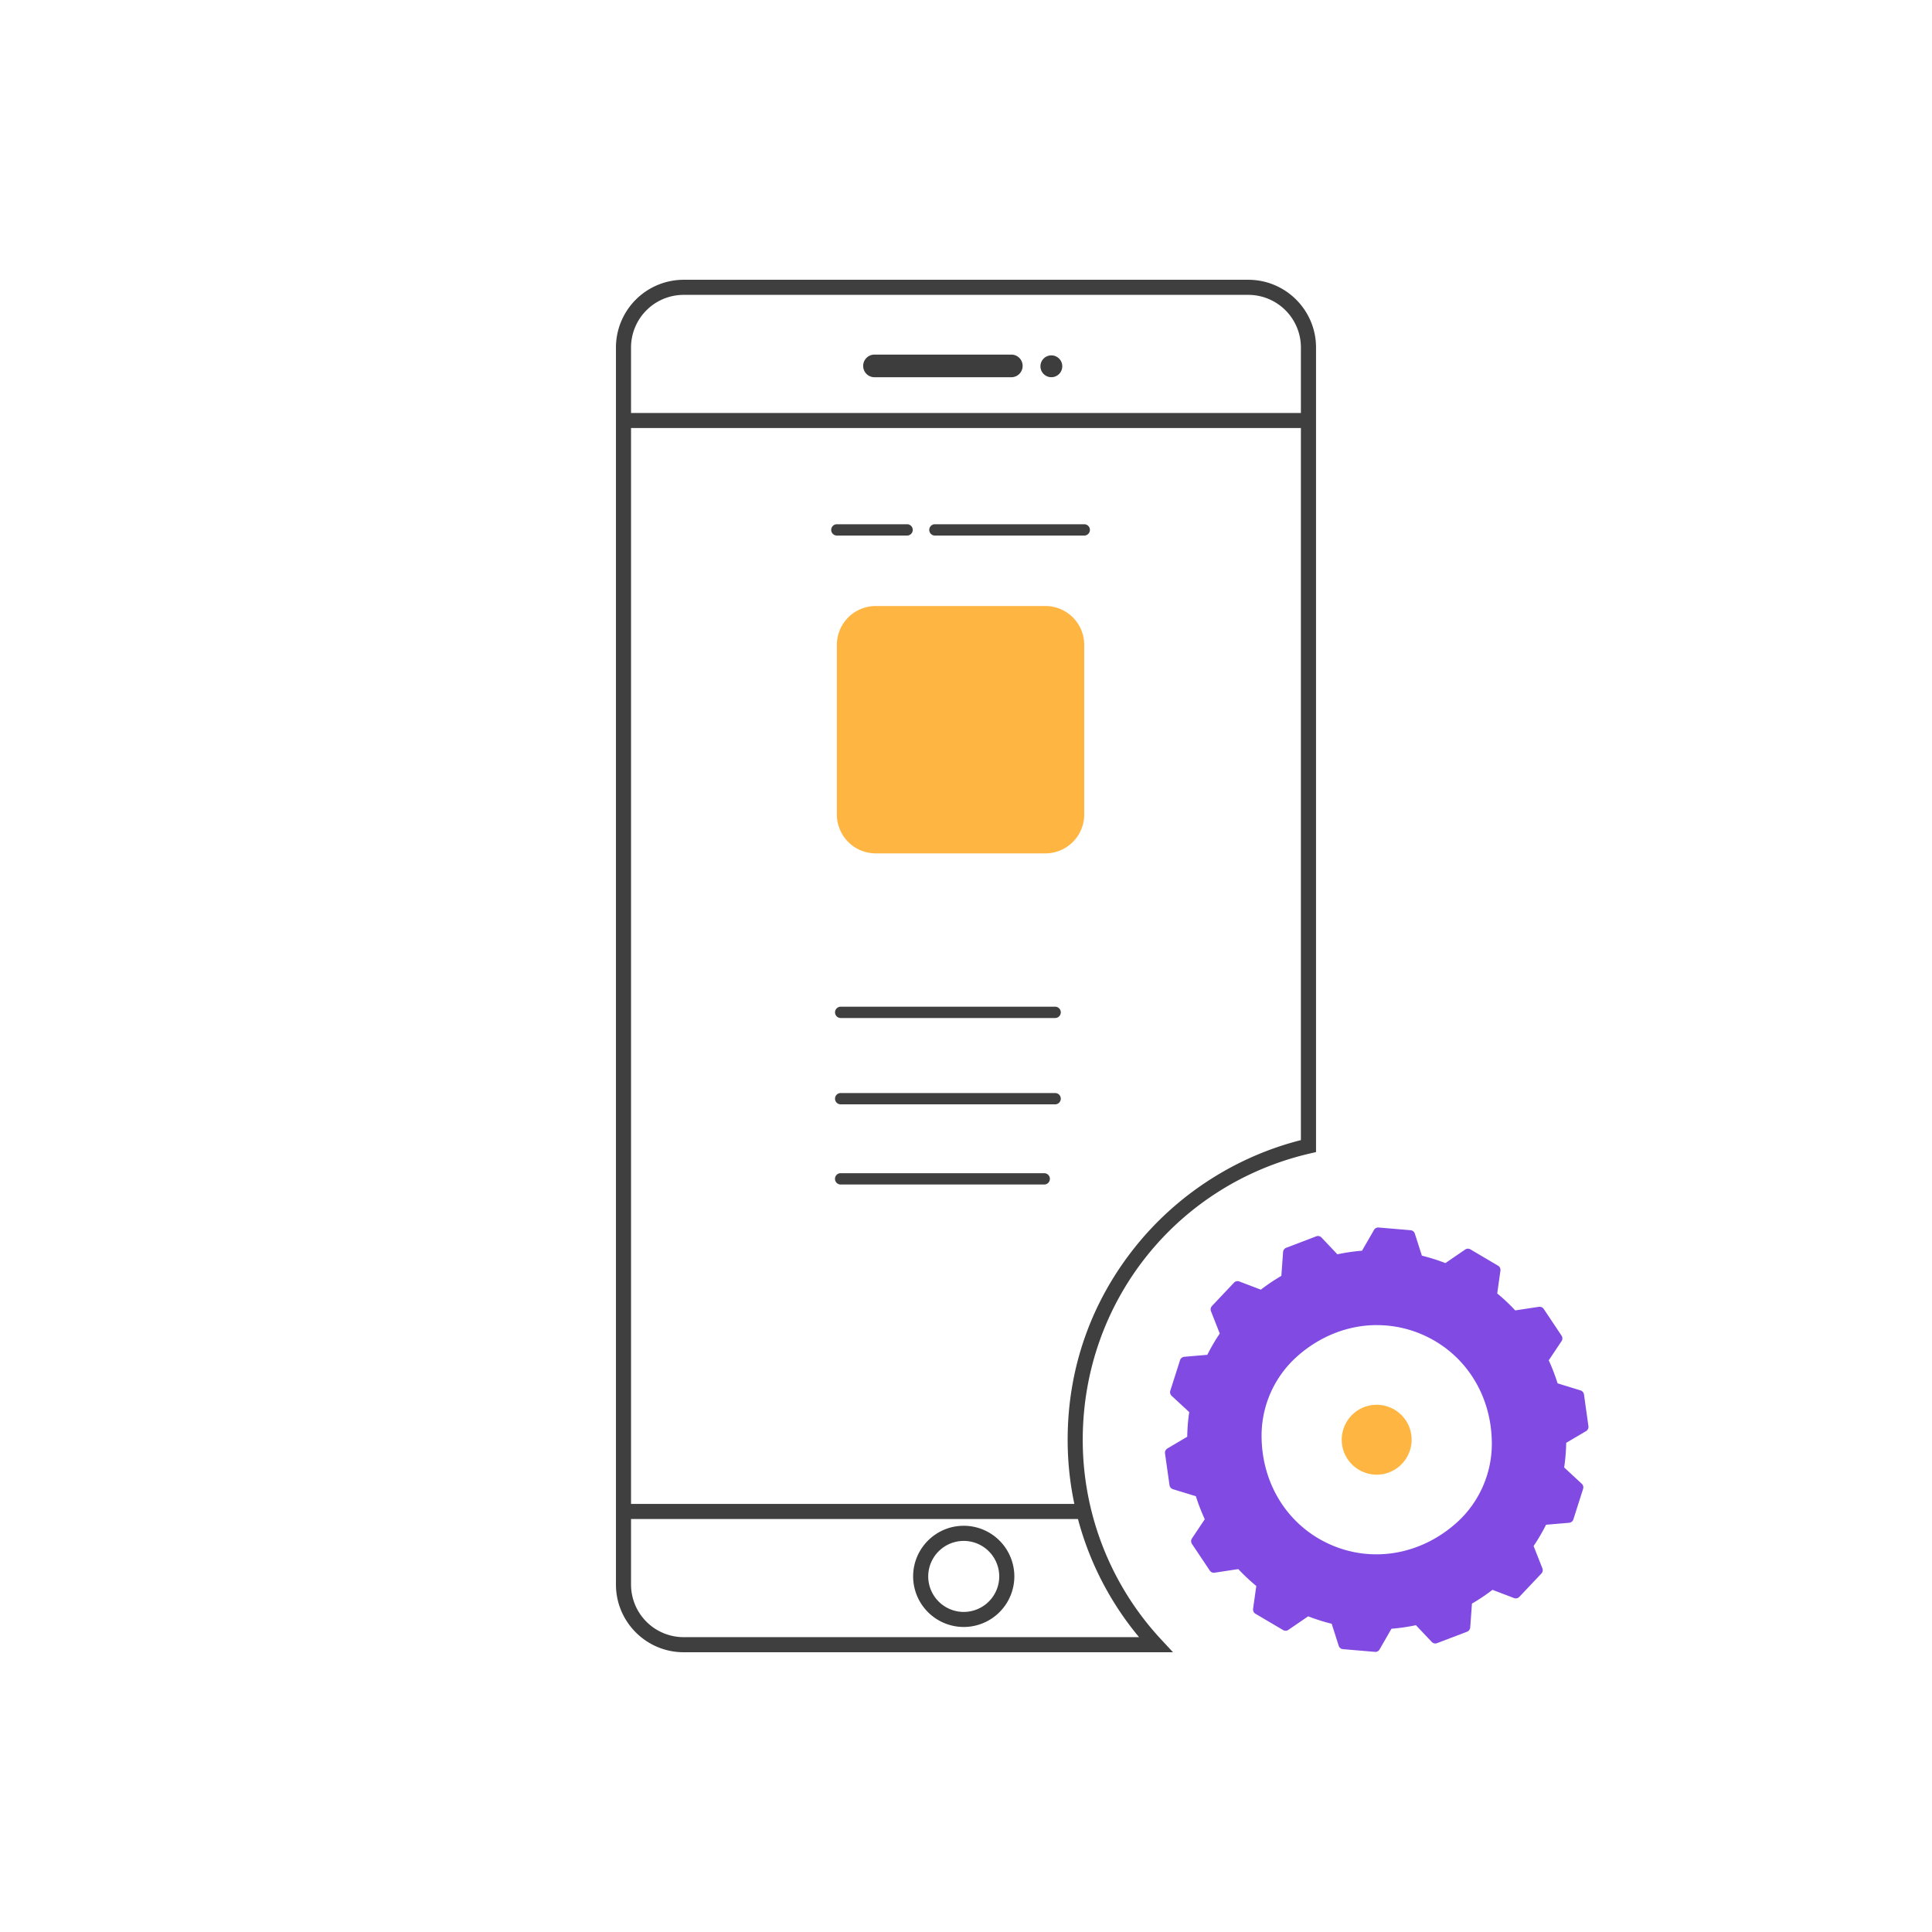 <svg width="196" height="196" fill="none" xmlns="http://www.w3.org/2000/svg"><path d="m160.261 141.316-2.366-.727a.207.207 0 0 1-.138-.138 19.497 19.497 0 0 0-.398-1.156 20.505 20.505 0 0 0-.517-1.221.21.21 0 0 1 .015-.207l1.325-1.983a.22.22 0 0 0 0-.237l-1.807-2.707a.214.214 0 0 0-.21-.091l-2.443.371a.216.216 0 0 1-.187-.065 18.527 18.527 0 0 0-1.857-1.746.217.217 0 0 1-.077-.191l.333-2.358a.213.213 0 0 0-.103-.215l-2.798-1.653a.215.215 0 0 0-.23.007l-2.044 1.398a.22.22 0 0 1-.195.022 19.111 19.111 0 0 0-2.427-.769.213.213 0 0 1-.154-.142l-.723-2.27a.22.22 0 0 0-.184-.149l-3.242-.276a.215.215 0 0 0-.203.108l-1.233 2.139a.2.2 0 0 1-.168.104 19.34 19.34 0 0 0-2.542.367.212.212 0 0 1-.199-.061l-1.639-1.73a.214.214 0 0 0-.229-.054l-3.04 1.16a.22.22 0 0 0-.138.184l-.18 2.465a.214.214 0 0 1-.103.169c-.743.428-1.451.907-2.117 1.424a.204.204 0 0 1-.203.03l-2.224-.846a.21.21 0 0 0-.23.054l-2.235 2.362a.212.212 0 0 0-.042.226l.907 2.3a.2.2 0 0 1-.023.196 19.04 19.04 0 0 0-1.286 2.197.208.208 0 0 1-.173.115l-2.377.203a.213.213 0 0 0-.184.149l-.987 3.097c-.027.08 0 .165.057.222l1.815 1.677c.05.046.076.118.065.187a18.265 18.265 0 0 0-.203 2.542.208.208 0 0 1-.103.18l-2.052 1.21a.215.215 0 0 0-.104.214l.456 3.22a.21.21 0 0 0 .149.172l2.366.723a.21.21 0 0 1 .138.138 19.345 19.345 0 0 0 .919 2.374.21.21 0 0 1-.016.206l-1.324 1.983a.222.222 0 0 0 0 .238l1.807 2.702a.212.212 0 0 0 .21.092l2.442-.371a.216.216 0 0 1 .188.065c.582.624 1.202 1.21 1.86 1.746a.212.212 0 0 1 .077.191l-.333 2.358a.215.215 0 0 0 .103.214l2.803 1.654c.072.042.16.039.229-.007l2.044-1.398a.223.223 0 0 1 .196-.023c.788.31 1.6.567 2.427.766.072.019.13.069.153.142l.723 2.27c.027.08.1.141.184.145l3.243.276c.08.007.16-.035.202-.107l1.233-2.14a.202.202 0 0 1 .169-.104 18.318 18.318 0 0 0 2.522-.367.212.212 0 0 1 .199.061l1.639 1.73a.21.21 0 0 0 .229.054l3.04-1.16a.218.218 0 0 0 .138-.184l.18-2.465a.216.216 0 0 1 .103-.168 18.735 18.735 0 0 0 2.117-1.425.206.206 0 0 1 .203-.03l2.224.85a.21.21 0 0 0 .23-.054l2.235-2.362a.212.212 0 0 0 .042-.226l-.907-2.3a.21.21 0 0 1 .023-.196 19.04 19.04 0 0 0 1.286-2.197.208.208 0 0 1 .173-.115l2.377-.203a.215.215 0 0 0 .184-.145l.987-3.097a.217.217 0 0 0-.057-.222l-1.815-1.677a.216.216 0 0 1-.065-.187c.127-.839.196-1.689.211-2.542 0-.073.038-.142.103-.18l2.048-1.21a.215.215 0 0 0 .104-.214l-.452-3.22a.211.211 0 0 0-.149-.172v.011Zm-12.296 13.372c-8.066 7.231-20.278 1.772-20.266-9.061 0-3.128 1.343-6.121 3.671-8.208 8.066-7.231 20.274-1.772 20.266 9.062 0 3.127-1.344 6.121-3.671 8.207Z" fill="#814AE2"/><path d="M139.524 167.581h-.042l-3.239-.276a.492.492 0 0 1-.432-.344l-.713-2.232a19.45 19.45 0 0 1-2.384-.754l-2.01 1.374a.502.502 0 0 1-.536.019l-2.802-1.654a.5.5 0 0 1-.242-.501l.326-2.316a19.404 19.404 0 0 1-1.826-1.715l-2.404.367a.496.496 0 0 1-.49-.218l-1.807-2.702a.506.506 0 0 1 0-.556l1.301-1.948a19.293 19.293 0 0 1-.903-2.335l-2.327-.712a.507.507 0 0 1-.349-.41l-.455-3.219a.503.503 0 0 1 .241-.502l2.013-1.19c.012-.843.081-1.681.203-2.5l-1.784-1.65a.503.503 0 0 1-.137-.517l.987-3.097a.503.503 0 0 1 .433-.348l2.335-.199a19.31 19.31 0 0 1 1.263-2.159l-.892-2.267a.507.507 0 0 1 .1-.528l2.235-2.366a.5.5 0 0 1 .54-.122l2.186.831a19.208 19.208 0 0 1 2.079-1.398l.176-2.423a.495.495 0 0 1 .321-.429l3.04-1.16a.5.5 0 0 1 .54.123l1.608 1.7a19.591 19.591 0 0 1 2.499-.364l1.214-2.105a.493.493 0 0 1 .474-.249l3.239.275a.498.498 0 0 1 .433.349l.712 2.231c.804.2 1.608.452 2.385.755l2.009-1.375a.494.494 0 0 1 .536-.015l2.799 1.654a.498.498 0 0 1 .241.501l-.326 2.316c.64.525 1.252 1.103 1.826 1.719l2.405-.364a.508.508 0 0 1 .49.219l1.806 2.706a.504.504 0 0 1 0 .555l-1.301 1.949c.187.405.356.807.505 1.202.138.367.272.746.394 1.133l2.328.716a.503.503 0 0 1 .348.409l.452 3.22a.5.5 0 0 1-.241.501l-2.014 1.187a19.629 19.629 0 0 1-.206 2.5l1.783 1.65c.142.13.196.337.138.52l-.987 3.097a.5.5 0 0 1-.437.345l-2.335.199a19.677 19.677 0 0 1-1.263 2.159l.892 2.266a.5.5 0 0 1-.104.528l-2.235 2.362a.492.492 0 0 1-.54.123l-2.186-.835c-.658.509-1.359.977-2.082 1.398l-.176 2.423a.504.504 0 0 1-.322.429l-3.04 1.159a.497.497 0 0 1-.539-.122l-1.608-1.7c-.808.173-1.642.295-2.481.36l-1.209 2.106a.496.496 0 0 1-.433.248l.004-.007Zm-3.185-.842 3.143.264 1.209-2.102a.499.499 0 0 1 .395-.249 18.98 18.98 0 0 0 2.484-.36.498.498 0 0 1 .467.146l1.604 1.696 2.948-1.126.176-2.419a.49.49 0 0 1 .249-.394 18.893 18.893 0 0 0 2.086-1.401.495.495 0 0 1 .482-.073l2.179.83 2.166-2.293-.892-2.258a.499.499 0 0 1 .05-.463c.471-.693.896-1.421 1.267-2.163a.502.502 0 0 1 .402-.276l2.328-.195.961-3.005-1.781-1.646a.49.49 0 0 1-.153-.441c.127-.83.196-1.672.207-2.503a.49.49 0 0 1 .245-.421l2.006-1.183-.44-3.124-2.32-.712a.503.503 0 0 1-.329-.329 18.892 18.892 0 0 0-.904-2.339.501.501 0 0 1 .039-.486l1.297-1.941-1.753-2.626-2.396.363a.485.485 0 0 1-.441-.153 18.835 18.835 0 0 0-1.829-1.718.494.494 0 0 1-.177-.456l.326-2.308-2.718-1.604-2.006 1.37a.512.512 0 0 1-.463.054 18.924 18.924 0 0 0-2.393-.758.498.498 0 0 1-.356-.333l-.708-2.224-3.143-.268-1.21 2.097a.499.499 0 0 1-.394.249c-.842.065-1.684.188-2.504.364a.506.506 0 0 1-.467-.146l-1.604-1.692-2.947 1.126-.176 2.419a.491.491 0 0 1-.249.395c-.728.421-1.428.891-2.083 1.401a.496.496 0 0 1-.482.072l-2.178-.83-2.167 2.293.892 2.258a.499.499 0 0 1-.05.463 18.882 18.882 0 0 0-1.267 2.163.495.495 0 0 1-.402.276l-2.327.199-.957 3.005 1.78 1.646c.122.111.18.276.153.44a18.57 18.57 0 0 0-.203 2.504.49.49 0 0 1-.245.421l-2.006 1.187.44 3.124 2.32.712c.157.049.28.172.329.329a18.44 18.44 0 0 0 .904 2.339.499.499 0 0 1-.039.486l-1.297 1.945 1.753 2.622 2.396-.368a.492.492 0 0 1 .441.154 18.73 18.73 0 0 0 1.83 1.718.507.507 0 0 1 .179.456l-.325 2.308 2.718 1.604 2.006-1.37a.51.51 0 0 1 .463-.054c.781.307 1.585.559 2.393.754a.5.5 0 0 1 .356.333l.708 2.225h.004Zm3.296-8.48c-1.677 0-3.357-.348-4.954-1.064-4.49-2.01-7.277-6.443-7.273-11.569 0-3.207 1.378-6.278 3.767-8.421 3.816-3.423 8.977-4.299 13.471-2.293 4.49 2.009 7.277 6.438 7.273 11.568 0 3.208-1.374 6.278-3.767 8.422-2.461 2.205-5.478 3.353-8.517 3.353v.004Zm.061-23.83c-2.902 0-5.784 1.099-8.135 3.208a10.76 10.76 0 0 0-3.575 7.993c-.004 4.896 2.653 9.127 6.933 11.044 4.279 1.915 9.206 1.072 12.851-2.193a10.768 10.768 0 0 0 3.575-7.997c.004-4.896-2.653-9.126-6.933-11.04a11.545 11.545 0 0 0-4.716-1.011v-.004Z" fill="#814AE2"/><path d="M139.665 149.316a3.261 3.261 0 1 0 .002-6.522 3.261 3.261 0 0 0-.002 6.522Z" fill="#FFB541"/><path d="M139.669 149.605a3.555 3.555 0 0 1-3.319-2.282 3.551 3.551 0 0 1 2.048-4.578 3.553 3.553 0 0 1 4.579 2.048 3.552 3.552 0 0 1-3.312 4.812h.004Zm-.007-6.52a2.976 2.976 0 0 0-2.772 4.035 2.974 2.974 0 0 0 3.836 1.715 2.977 2.977 0 0 0 1.715-3.839 2.979 2.979 0 0 0-2.779-1.911ZM106.051 61.48H88.843a3.943 3.943 0 0 0-3.943 3.943v17.208a3.943 3.943 0 0 0 3.943 3.943h17.208a3.943 3.943 0 0 0 3.943-3.943V65.423a3.943 3.943 0 0 0-3.943-3.943Z" fill="#FFB541"/><path d="M109.997 54.332H94.846a.573.573 0 1 1 0-1.148h15.151a.574.574 0 1 1 0 1.148ZM92.024 54.332H84.9a.573.573 0 1 1 0-1.148h7.124a.573.573 0 1 1 0 1.148ZM107.042 103.277H85.287a.573.573 0 1 1 0-1.148h21.755c.318 0 .574.256.574.574a.573.573 0 0 1-.574.574ZM107.042 112.035H85.287a.573.573 0 1 1 0-1.148h21.755c.318 0 .574.256.574.574a.573.573 0 0 1-.574.574ZM105.936 120.168H85.283a.574.574 0 1 1 0-1.148h20.653a.573.573 0 1 1 0 1.148Z" fill="#3F3F3F"/><path d="M119.005 167.619h-49.65c-3.787 0-6.868-3.081-6.868-6.867V35.25a6.877 6.877 0 0 1 6.867-6.867h57.288c3.786 0 6.868 3.082 6.868 6.868v81.627l-.594.137c-13.582 3.143-23.072 15.087-23.072 29.044a29.706 29.706 0 0 0 7.967 20.278l1.194 1.286v-.004ZM69.355 29.914a5.34 5.34 0 0 0-5.337 5.337v125.501a5.34 5.34 0 0 0 5.336 5.336h46.202a31.23 31.23 0 0 1-7.243-20.032c0-7.358 2.458-14.099 6.917-19.639 4.265-5.294 10.195-9.095 16.745-10.753V35.251a5.341 5.341 0 0 0-5.337-5.337H69.354Z" fill="#3F3F3F"/><path d="M109.829 152.574H63.256v1.531h46.573v-1.531ZM132.748 41.895H63.256v1.53h69.492v-1.53ZM97.77 165.056a5.139 5.139 0 0 1-5.133-5.133c0-2.833 2.3-5.134 5.133-5.134a5.137 5.137 0 0 1 5.134 5.134 5.137 5.137 0 0 1-5.134 5.133Zm0-8.732a3.606 3.606 0 0 0-3.602 3.602 3.606 3.606 0 0 0 3.602 3.603 3.606 3.606 0 0 0 3.602-3.603 3.606 3.606 0 0 0-3.602-3.602Z" fill="#3F3F3F"/><path d="M102.598 38.27H88.717a1.147 1.147 0 0 1-1.149-1.149c0-.635.513-1.148 1.149-1.148h13.881c.635 0 1.148.513 1.148 1.148 0 .636-.513 1.148-1.148 1.148ZM106.659 38.076a.915.915 0 1 0 .001-1.83.915.915 0 0 0-.001 1.83Z" fill="#3D3D3D"/><path d="M106.659 38.267a1.107 1.107 0 1 1 .002-2.214 1.107 1.107 0 0 1-.002 2.214Zm0-1.826a.725.725 0 0 0-.723.724c0 .398.325.723.723.723a.726.726 0 0 0 .724-.723.726.726 0 0 0-.724-.724Z" fill="#3D3D3D"/></svg>